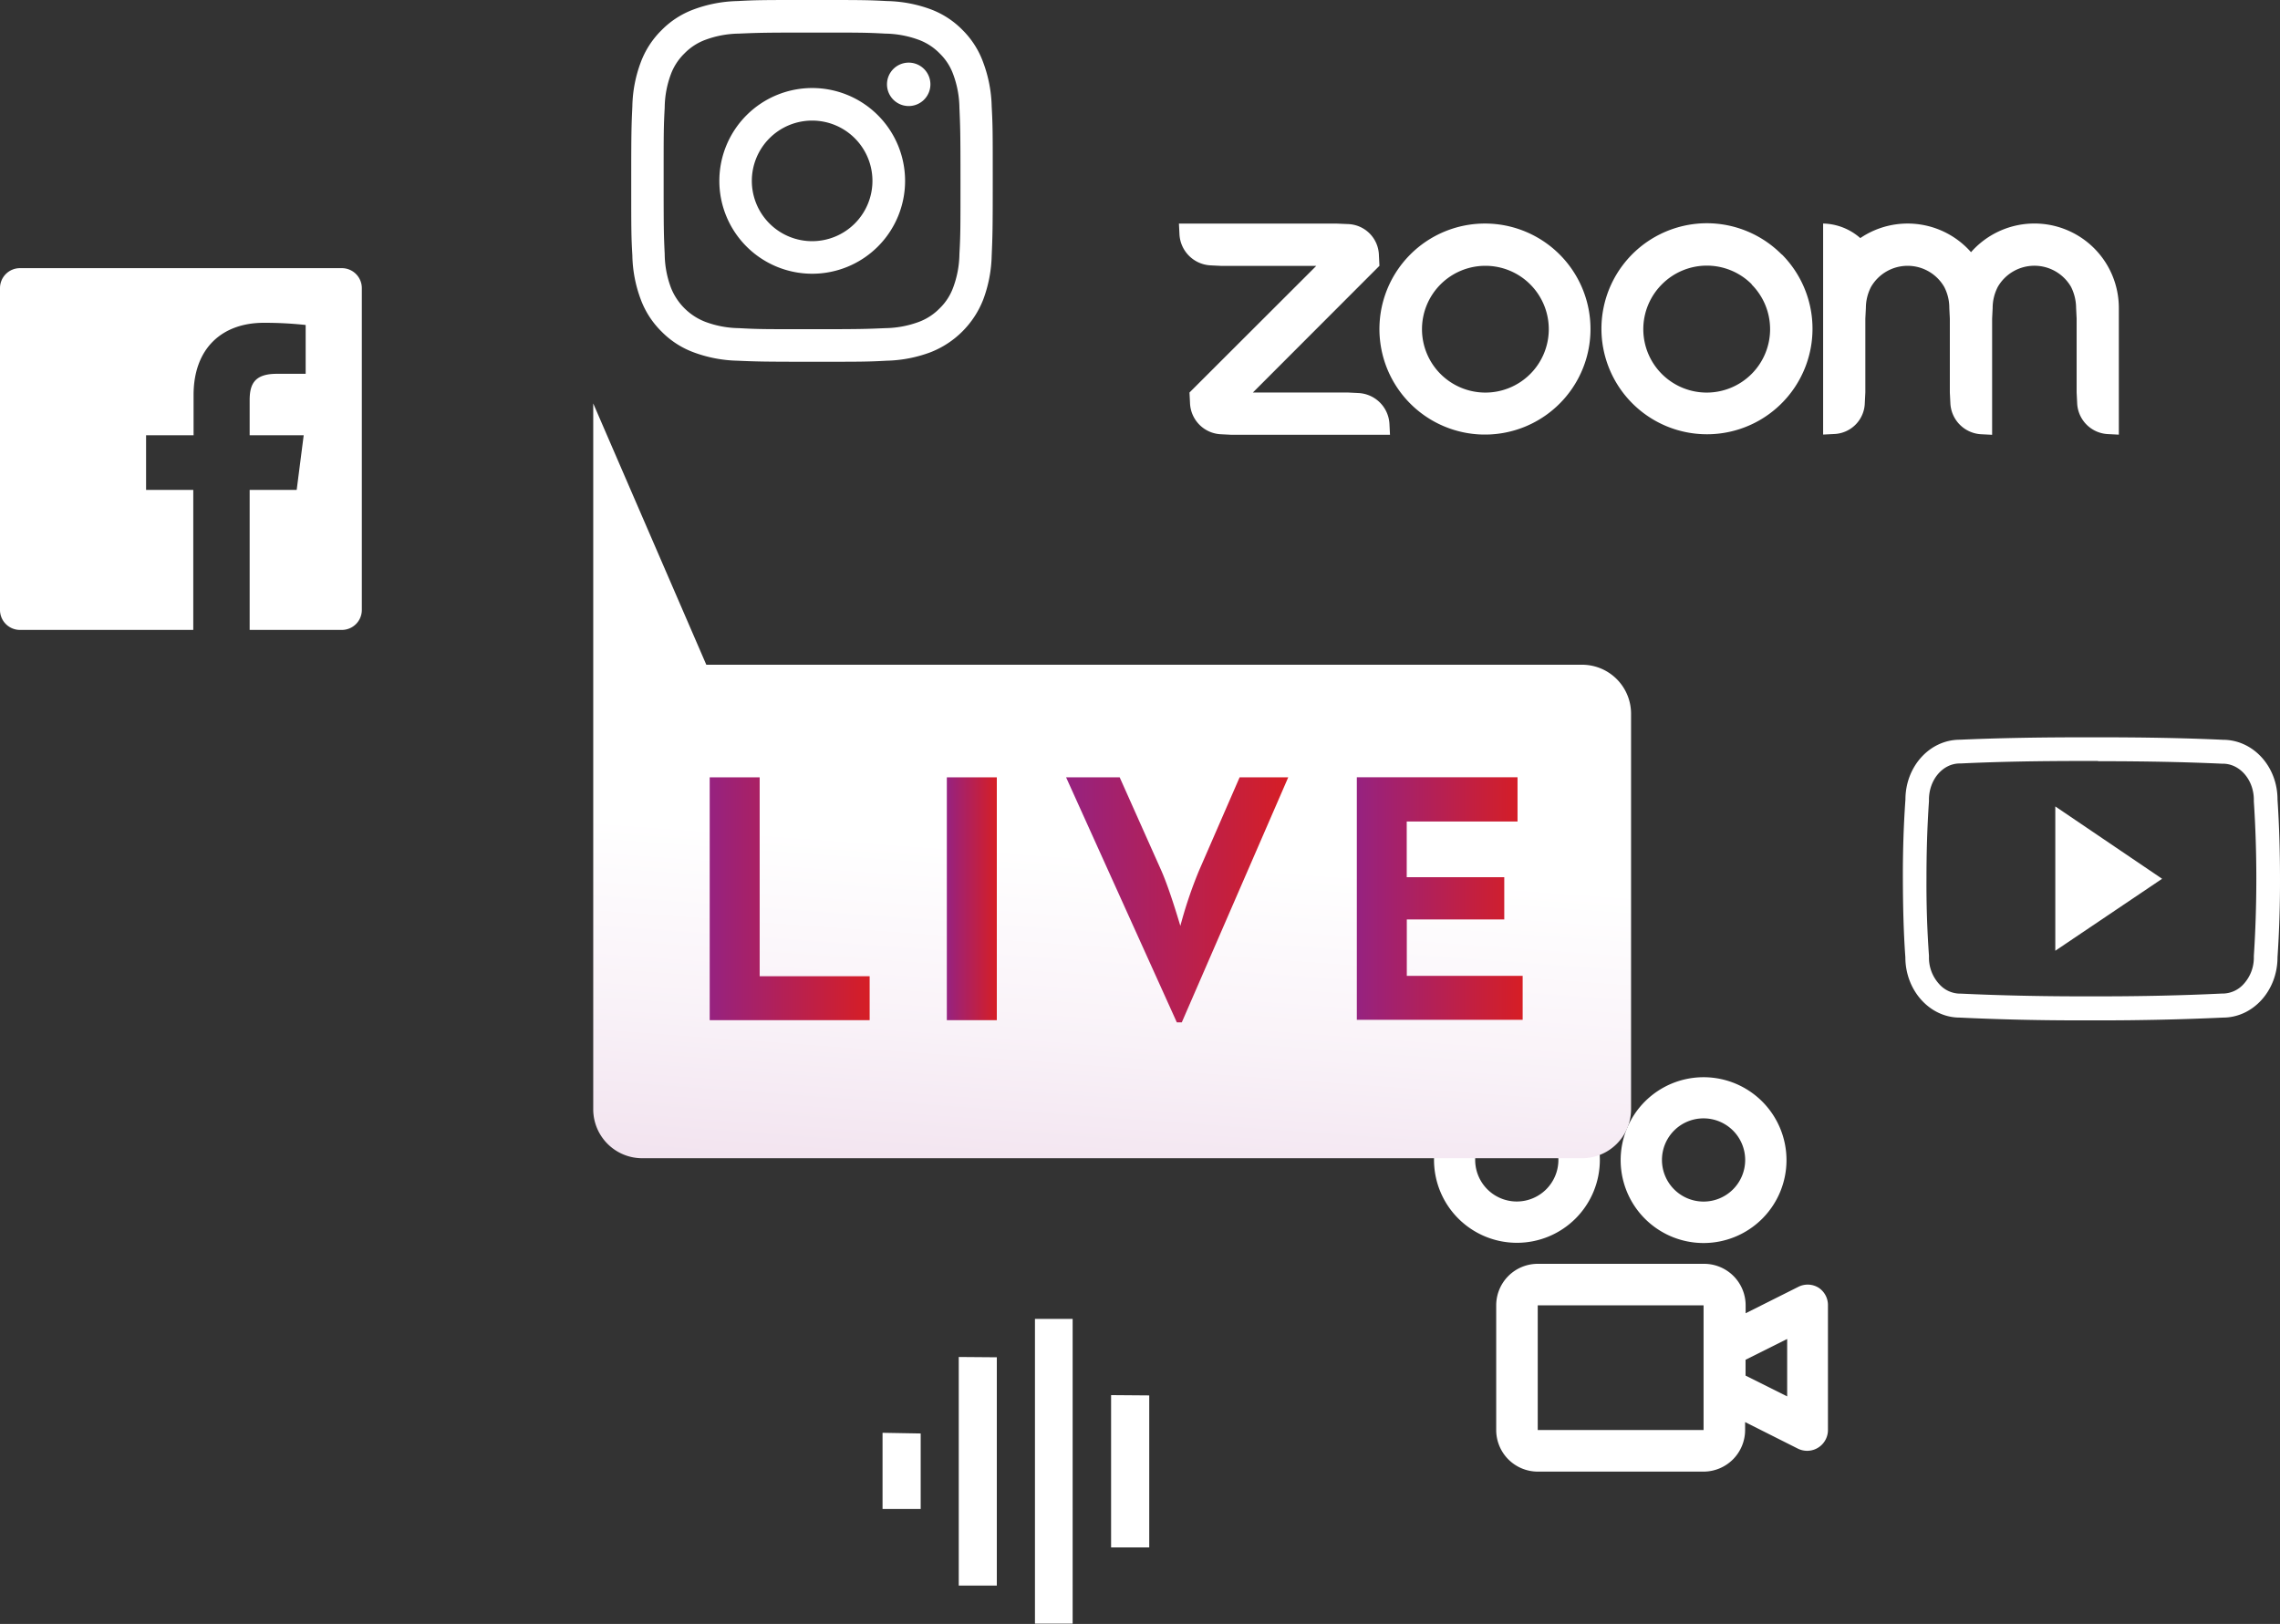 <?xml version="1.0" encoding="UTF-8"?>
<svg xmlns="http://www.w3.org/2000/svg" xmlns:xlink="http://www.w3.org/1999/xlink" viewBox="0 0 302.47 215.47">
  <rect x="0" y="0" width="302.47" height="215.47" fill="#333333" stroke="none"/>
  <defs>
    <style>.cls-1,.cls-7{fill:#fff;}.cls-2{fill:url(#linear-gradient);}.cls-3{fill:url(#linear-gradient-2);}.cls-4{fill:url(#linear-gradient-3);}.cls-5{fill:url(#linear-gradient-4);}.cls-6{fill:url(#linear-gradient-5);}.cls-7{fill-rule:evenodd;}</style>
    <linearGradient id="linear-gradient" x1="128.7" y1="360.51" x2="146.63" y2="113.26" gradientUnits="userSpaceOnUse">
      <stop offset="0" stop-color="#962280"></stop>
      <stop offset="0.17" stop-color="#ac509b"></stop>
      <stop offset="0.47" stop-color="#cf9ac5"></stop>
      <stop offset="0.72" stop-color="#e9d1e4"></stop>
      <stop offset="0.9" stop-color="#f9f2f8"></stop>
      <stop offset="1" stop-color="#fff"></stop>
    </linearGradient>
    <linearGradient id="linear-gradient-2" x1="94.15" y1="119.25" x2="115.38" y2="119.25" gradientUnits="userSpaceOnUse">
      <stop offset="0" stop-color="#962280"></stop>
      <stop offset="1" stop-color="#d61e25"></stop>
    </linearGradient>
    <linearGradient id="linear-gradient-3" x1="125.61" y1="119.25" x2="132.24" y2="119.25" xlink:href="#linear-gradient-2"></linearGradient>
    <linearGradient id="linear-gradient-4" x1="141.43" y1="119.39" x2="170.9" y2="119.39" xlink:href="#linear-gradient-2"></linearGradient>
    <linearGradient id="linear-gradient-5" x1="179.99" y1="119.24" x2="201.98" y2="119.24" xlink:href="#linear-gradient-2"></linearGradient>
  </defs>
  <title>go-live-icon</title>
  <g id="Layer_2" data-name="Layer 2">
    <g id="The">
      <path class="cls-1" d="M278.33,101c6.38,0,11.6.11,16.43.33h.13c2.26,0,4.11,2.15,4.11,4.79v.22c.22,3.32.33,6.77.33,10.25h0c0,3.48-.11,6.93-.33,10.25V127a5.18,5.18,0,0,1-1.31,3.52,3.78,3.78,0,0,1-2.8,1.31h-.15c-5.17.25-10.63.37-16.26.37h-2.09c-5.65,0-11.11-.12-16.24-.36H260a3.74,3.74,0,0,1-2.78-1.31A5.18,5.18,0,0,1,255.9,127v-.22c-.24-3.33-.35-6.78-.33-10.23h0c0-3.45.1-6.89.33-10.22v-.22c0-2.65,1.83-4.81,4.09-4.81h.14c4.83-.23,10.05-.33,16.43-.33h1.77m0-3.14h-1.76c-5.63,0-11.16.08-16.57.32-4,0-7.22,3.55-7.22,7.94-.25,3.5-.35,7-.34,10.47s.08,7,.33,10.46c0,4.39,3.23,8,7.22,8q8,.38,16.4.37h2.11q8.37,0,16.4-.37c4,0,7.24-3.58,7.24-8q.35-5.23.33-10.47c0-3.49-.1-7-.33-10.47,0-4.39-3.24-7.92-7.24-7.92-5.41-.25-10.93-.33-16.57-.33Z"></path>
      <path class="cls-1" d="M272.66,126.15V107l14.17,9.6Z"></path>
      <g id="Solid">
        <path class="cls-1" d="M241.26,170.86a2.75,2.75,0,0,0-2.68-.12l-7,3.51V173.2a5.51,5.51,0,0,0-5.51-5.51H204a5.51,5.51,0,0,0-5.51,5.51v16.54a5.52,5.52,0,0,0,5.51,5.52H226a5.52,5.52,0,0,0,5.51-5.52v-1.05l7,3.52a2.81,2.81,0,0,0,1.23.29,2.76,2.76,0,0,0,2.76-2.76V173.2A2.75,2.75,0,0,0,241.26,170.86ZM204,189.74V173.2H226v16.54Zm33.09-4.46-5.52-2.76v-2.1l5.52-2.76Z"></path>
        <path class="cls-1" d="M212.24,153.9a11,11,0,1,0-11,11A11,11,0,0,0,212.24,153.9Zm-16.54,0a5.52,5.52,0,1,1,5.52,5.52A5.52,5.52,0,0,1,195.7,153.9Z"></path>
        <path class="cls-1" d="M226,164.93a11,11,0,1,0-11-11A11,11,0,0,0,226,164.93Zm0-16.54a5.52,5.52,0,1,1-5.52,5.51A5.51,5.51,0,0,1,226,148.39Z"></path>
      </g>
      <path class="cls-1" d="M137.3,175v40.43h5V175Zm-10.11,5.05v30.33h5.05V180.09Zm20.21,5.06v20.21h5.06V185.15Zm-30.32,5v10.11h5.06V190.2Z"></path>
      <path class="cls-2" d="M209.89,88.2H93.7l-15-34.67v93.66a6.5,6.5,0,0,0,6.49,6.49H209.89a6.5,6.5,0,0,0,6.49-6.49V94.69A6.5,6.5,0,0,0,209.89,88.2Z"></path>
      <path class="cls-3" d="M94.15,103.14h6.63v26.39h14.59v5.83H94.15Z"></path>
      <path class="cls-4" d="M125.61,103.14h6.63v32.22h-6.63Z"></path>
      <path class="cls-5" d="M141.43,103.14h7.11l5.54,12.41c1.14,2.61,2.37,6.87,2.51,7.3a58,58,0,0,1,2.46-7.3l5.4-12.41h6.45l-14.12,32.51h-.66Z"></path>
      <path class="cls-6" d="M180,103.13h21.32V109H186.62v7.39h12.94V122H186.63v7.48H202v5.83H180Z"></path>
      <g id="Icons">
        <g id="Black">
          <path id="Facebook" class="cls-7" d="M25.64,83.58h-23A2.65,2.65,0,0,1,0,80.93V38.23a2.65,2.65,0,0,1,2.65-2.65h42.7A2.65,2.65,0,0,1,48,38.23v42.7a2.65,2.65,0,0,1-2.65,2.65H33.12V65h6.24l.93-7.25H33.12V53.13c0-2.1.58-3.53,3.59-3.53h3.84V43.12A50.69,50.69,0,0,0,35,42.83c-5.54,0-9.32,3.38-9.32,9.58v5.34H19.38V65h6.26V83.58Z"></path>
        </g>
      </g>
      <g id="Icons-2" data-name="Icons">
        <g id="Black-2" data-name="Black">
          <path id="Instagram" class="cls-7" d="M107.74,0c-6.52,0-7.33,0-9.89.14A17.79,17.79,0,0,0,92,1.26,11.6,11.6,0,0,0,87.77,4,11.73,11.73,0,0,0,85,8.28a17.55,17.55,0,0,0-1.11,5.82c-.12,2.56-.15,3.38-.15,9.9s0,7.34.15,9.9A17.55,17.55,0,0,0,85,39.72,11.73,11.73,0,0,0,87.77,44,11.6,11.6,0,0,0,92,46.74a17.79,17.79,0,0,0,5.83,1.12c2.56.11,3.37.14,9.89.14s7.34,0,9.9-.14a17.73,17.73,0,0,0,5.82-1.12,12.3,12.3,0,0,0,7-7,17.78,17.78,0,0,0,1.12-5.82c.11-2.56.14-3.38.14-9.9s0-7.34-.14-9.9a17.78,17.78,0,0,0-1.12-5.82A11.6,11.6,0,0,0,127.71,4a11.6,11.6,0,0,0-4.25-2.77A17.73,17.73,0,0,0,117.64.14C115.08,0,114.26,0,107.74,0Zm0,4.32c6.41,0,7.17,0,9.7.14a13.36,13.36,0,0,1,4.46.83,7.51,7.51,0,0,1,2.76,1.8,7.36,7.36,0,0,1,1.79,2.76,13.22,13.22,0,0,1,.83,4.45c.11,2.53.14,3.29.14,9.7s0,7.17-.14,9.7a13.22,13.22,0,0,1-.83,4.45,7.36,7.36,0,0,1-1.79,2.76,7.51,7.51,0,0,1-2.76,1.8,13.36,13.36,0,0,1-4.46.83c-2.53.11-3.29.14-9.7.14s-7.17,0-9.7-.14a13.22,13.22,0,0,1-4.45-.83A8,8,0,0,1,89,38.15a13,13,0,0,1-.82-4.45c-.12-2.53-.14-3.29-.14-9.7s0-7.17.14-9.7A13,13,0,0,1,89,9.85a7.51,7.51,0,0,1,1.8-2.76,7.51,7.51,0,0,1,2.76-1.8A13.22,13.22,0,0,1,98,4.46C100.57,4.35,101.33,4.32,107.74,4.32Zm0,7.36A12.32,12.32,0,1,0,120.07,24,12.32,12.32,0,0,0,107.74,11.68Zm0,20.32a8,8,0,1,1,8-8A8,8,0,0,1,107.74,32Zm15.69-20.81a2.88,2.88,0,1,1-2.88-2.88A2.88,2.88,0,0,1,123.43,11.19Z"></path>
        </g>
      </g>
      <path class="cls-7" d="M203,37.73a8.41,8.41,0,1,1-11.89,0A8.41,8.41,0,0,1,203,37.73ZM197,29.66a14,14,0,1,1-9.91,4.11A14,14,0,0,1,197,29.66Zm35.36,8.07a8.41,8.41,0,1,1-11.89,0A8.4,8.4,0,0,1,232.4,37.73Zm4-4a14,14,0,1,1-9.92-4.11A14,14,0,0,1,236.37,33.77ZM162,57.62l1.4.07h21l-.07-1.4a4.33,4.33,0,0,0-4.13-4.14l-1.4-.07H166.21L183,35.27l-.07-1.4a4.24,4.24,0,0,0-4.13-4.14l-1.4-.06h-21l.07,1.4a4.35,4.35,0,0,0,4.13,4.14l1.41.07h12.61L157.8,52.08l.07,1.4A4.3,4.3,0,0,0,162,57.62Zm95.92-19.56a6,6,0,0,1,.68,2.81l.07,1.4v9.81l.07,1.4a4.32,4.32,0,0,0,4.14,4.14l1.4.07V42.27l.07-1.4a6.09,6.09,0,0,1,.69-2.82,5.61,5.61,0,0,1,9.7,0,6.29,6.29,0,0,1,.68,2.8l.07,1.4v9.81l.07,1.4a4.29,4.29,0,0,0,4.13,4.14l1.4.07V40.87a11.2,11.2,0,0,0-19.61-7.41,11.2,11.2,0,0,0-14.69-1.87,7.71,7.71,0,0,0-4.93-1.93v28l1.4-.07a4.23,4.23,0,0,0,4.13-4.14l.07-1.4V42.27l.07-1.4a6.14,6.14,0,0,1,.69-2.81,5.61,5.61,0,0,1,9.7,0Z"></path>
    </g>
  </g>
</svg>
